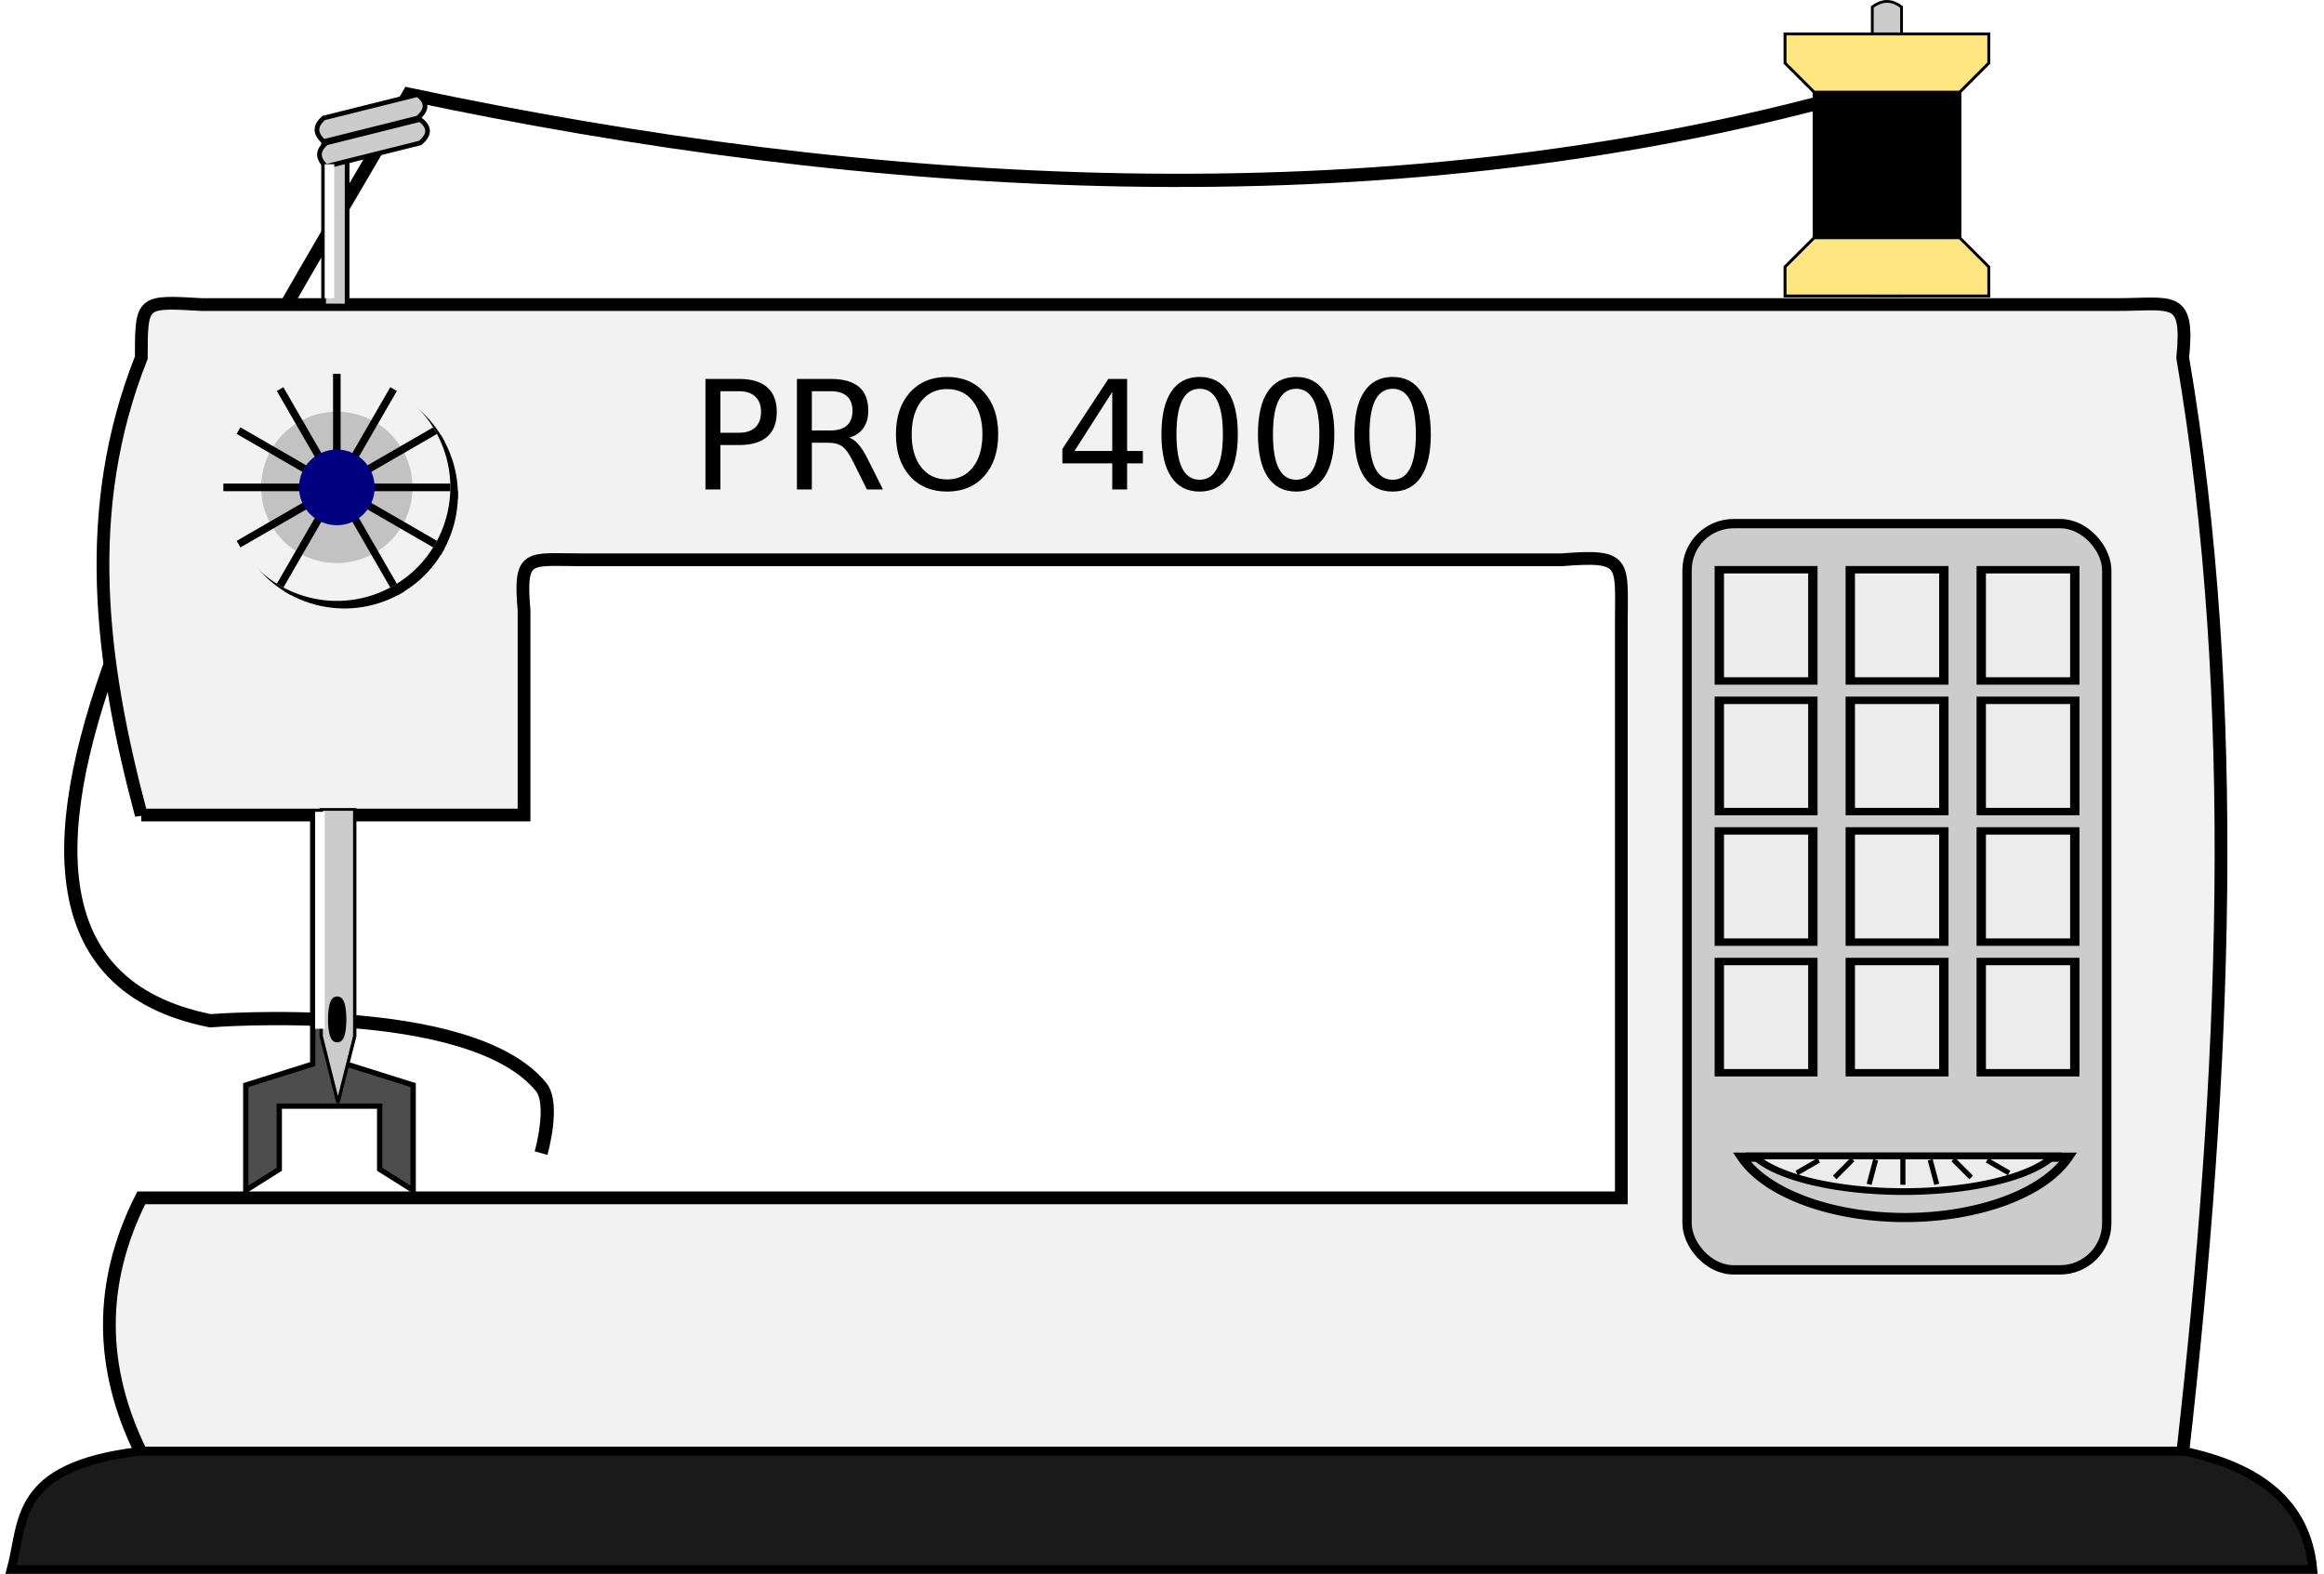 <svg xmlns="http://www.w3.org/2000/svg" width="194.289" height="131.563" viewBox="0 0 182.146 123.34"><defs><filter id="a" color-interpolation-filters="sRGB"><feMorphology radius="4.3" in="SourceAlpha" result="result91"/><feComposite operator="out" in="SourceGraphic" in2="result91"/><feGaussianBlur result="result0" stdDeviation="1.2"/><feDiffuseLighting><feDistantLight elevation="66" azimuth="225"/></feDiffuseLighting><feBlend mode="multiply" in2="SourceGraphic"/><feComposite operator="in" in2="SourceAlpha"/></filter></defs><path d="M24.511 63.591v19.795l-5.247 1.65v8.247l2.624-1.65v-4.948h7.87v4.948l2.624 1.65v-8.248l-5.247-1.65V63.592z" fill="#4d4d4d" fill-rule="evenodd" stroke="#000" stroke-width=".416"/><path d="M145.068 7.388c-37.088 10.314-77.32 7.575-113.032 0h0C19.688 29.201-10.618 74.572 16.481 79.993c0 0 20.338-1.631 25.925 5.186 1.096 1.337 0 5.186 0 5.186" fill="none" stroke="#000" stroke-width="1.037"/><path d="M11.073 63.87h30V47.83c-.392-4.511.342-3.96 4.506-3.96h76.811c5.184-.415 4.683.199 4.683 5.022V93.87h-116c-3.368 6.666-3.299 13.333 0 20h160c3.35-29.73 4.607-58.761 0-85.838.496-4.993-.755-4.162-5.286-4.162H15.881c-4.77-.26-4.808-.392-4.808 4.162-4.74 11.946-3.194 23.892 0 35.838z" fill="#f2f2f2" fill-rule="evenodd" stroke="#000"/><path d="M10.892 113.74C.985 114.95 1.894 119.251.87 123h180.405c-.476-5.235-4.217-8.02-10.021-9.26z" fill="#1a1a1a" fill-rule="evenodd" stroke="#000" stroke-width=".681"/><g fill-rule="evenodd" stroke="#000"><path d="M146.743 23.2V.547c.886-.656 1.622-.505 2.293 0V23.2z" fill="#ccc" stroke-width=".217"/><path d="M139.904 2.66v2.282l2.282 2.282v11.408l-2.282 2.281v2.282h15.971v-2.282l-2.281-2.281V7.224l2.281-2.282V2.661z" fill="#ffe680" stroke-width=".228"/><path d="M142.186 7.224v11.408h11.408V7.224z" stroke-width=".228"/></g><g transform="matrix(.263 0 0 .209 -5.072 -27.978)" stroke="#000"><path d="M115 437.362v85l5 25 5-25v-85z" fill="#ccc" fill-rule="evenodd"/><ellipse cx="119.774" cy="516.101" rx="1.313" ry="7.197" stroke-width="2.839" stroke-linecap="square"/></g><g stroke="#000"><g transform="matrix(.731 0 0 .731 77.399 -278.677)" stroke-linecap="square"><rect ry="5" y="437.362" x="75" height="80" width="45" fill="#ccc"/><g transform="matrix(1.003 0 0 .795 -1.78 90.627)" fill="#ececec"><rect width="10" height="15" x="80" y="442.362" ry="0"/><rect ry="0" y="442.362" x="94" height="15" width="10"/><rect width="10" height="15" x="108" y="442.362" ry="0"/></g><g transform="matrix(1.003 0 0 .795 -1.78 104.627)" fill="#ececec"><rect ry="0" y="442.362" x="80" height="15" width="10"/><rect width="10" height="15" x="94" y="442.362" ry="0"/><rect ry="0" y="442.362" x="108" height="15" width="10"/></g><g transform="matrix(1.003 0 0 .795 -1.78 118.627)" fill="#ececec"><rect width="10" height="15" x="80" y="442.362" ry="0"/><rect ry="0" y="442.362" x="94" height="15" width="10"/><rect width="10" height="15" x="108" y="442.362" ry="0"/></g><g transform="matrix(1.003 0 0 .795 -1.78 132.627)" fill="#ececec"><rect ry="0" y="442.362" x="80" height="15" width="10"/><rect width="10" height="15" x="94" y="442.362" ry="0"/><rect ry="0" y="442.362" x="108" height="15" width="10"/></g></g><g stroke-linecap="square"><path d="M136.503 90.683a13.596 7.094 0 0012.803 4.73 13.596 7.094 0 0012.801-4.73h-25.604z" fill="#ccc" stroke-width=".717"/><path d="M137.48 90.588a12.455 4.188 0 0011.729 2.792 12.455 4.188 0 0011.727-2.792H137.48z" fill="#ececec" stroke-width=".527"/></g><path d="M149.142 90.853v1.993" fill="none" stroke-width=".399"/><g fill="none"><path d="M147.008 90.887l-.516 1.925M145.204 90.863l-1.41 1.41M142.547 90.928l-1.726.997" stroke-width=".399"/></g><g fill="none"><path d="M151.28 90.887l.515 1.925M153.084 90.863l1.41 1.41M155.74 90.928l1.727.997" stroke-width=".399"/></g></g><g style="line-height:125%;text-align:center" font-weight="400" font-size="11.878" font-family="sans-serif" letter-spacing="0" word-spacing="0" text-anchor="middle"><path d="M56.462 30.658v3.254h1.473q.818 0 1.264-.423.447-.424.447-1.207 0-.777-.447-1.2-.446-.424-1.264-.424h-1.473zm-1.172-.963h2.645q1.456 0 2.198.662.748.655.748 1.925 0 1.282-.748 1.937-.742.656-2.198.656h-1.473v3.48H55.29v-8.66zM66.565 34.295q.377.127.731.545.36.418.72 1.148l1.188 2.367h-1.258l-1.108-2.222q-.43-.87-.835-1.154-.4-.284-1.097-.284H63.63v3.66H62.46v-8.66h2.645q1.484 0 2.215.621.731.62.731 1.873 0 .818-.383 1.358-.377.54-1.102.748zm-2.935-3.637v3.074h1.474q.846 0 1.276-.388.435-.395.435-1.155t-.435-1.142q-.43-.389-1.276-.389H63.63zM74.233 30.49q-1.276 0-2.03.951-.748.951-.748 2.593 0 1.635.748 2.587.754.95 2.03.95 1.276 0 2.018-.95.748-.952.748-2.587 0-1.642-.748-2.593-.742-.95-2.018-.95zm0-.951q1.821 0 2.911 1.224 1.09 1.218 1.09 3.27 0 2.048-1.09 3.272-1.09 1.218-2.911 1.218-1.827 0-2.923-1.218-1.09-1.218-1.09-3.271t1.09-3.271q1.096-1.224 2.923-1.224zM87.173 30.716l-2.958 4.623h2.958v-4.623zm-.308-1.02h1.473v5.643h1.236v.974h-1.236v2.042h-1.165v-2.042h-3.91v-1.13l3.602-5.488zM94.022 30.467q-.904 0-1.363.893-.452.887-.452 2.674 0 1.78.452 2.674.459.887 1.363.887.911 0 1.363-.887.459-.894.459-2.674 0-1.787-.459-2.674-.452-.893-1.363-.893zm0-.928q1.456 0 2.222 1.154.771 1.148.771 3.34 0 2.187-.771 3.342-.766 1.148-2.222 1.148-1.455 0-2.227-1.148-.765-1.155-.765-3.341 0-2.193.765-3.34.772-1.155 2.227-1.155zM101.586 30.467q-.905 0-1.363.893-.453.887-.453 2.674 0 1.78.453 2.674.458.887 1.363.887.91 0 1.363-.887.458-.894.458-2.674 0-1.787-.458-2.674-.453-.893-1.363-.893zm0-.928q1.456 0 2.221 1.154.772 1.148.772 3.34 0 2.187-.772 3.342-.765 1.148-2.221 1.148t-2.228-1.148q-.765-1.155-.765-3.341 0-2.193.765-3.34.772-1.155 2.228-1.155zM109.149 30.467q-.905 0-1.363.893-.452.887-.452 2.674 0 1.78.452 2.674.458.887 1.363.887.91 0 1.363-.887.458-.894.458-2.674 0-1.787-.458-2.674-.452-.893-1.363-.893zm0-.928q1.456 0 2.221 1.154.772 1.148.772 3.34 0 2.187-.772 3.342-.765 1.148-2.221 1.148t-2.227-1.148q-.766-1.155-.766-3.341 0-2.193.766-3.34.771-1.155 2.227-1.155z"/></g><g fill="#ccc" fill-rule="evenodd" stroke="#000"><path d="M25.363 11.092h1.842v12.89h-1.842zM32.729 7.41l-7.366 1.84c-.606.539-.778 1.131 0 1.842l7.366-1.841c.747-.614.814-1.228 0-1.842z" stroke-width=".368"/><path d="M32.924 9.363l-7.365 1.841c-.606.538-.779 1.13 0 1.841l7.365-1.841c.748-.614.814-1.228 0-1.841z" stroke-width=".368"/></g><g transform="matrix(.593 0 0 .593 -14.665 -199.813)"><g transform="rotate(150 70.25 402.362)"><circle r="15" cy="402.362" cx="70.25"/><path d="M70.25 387.362v15M62.75 389.372l7.5 12.99M57.26 394.862l12.99 7.5M55.25 402.362h15M57.26 409.862l12.99-7.5M62.75 415.353l7.5-12.99M70.25 417.362v-15M77.75 415.353l-7.5-12.99M83.24 409.862l-12.99-7.5M85.25 402.362h-15M83.24 394.862l-12.99 7.5M83.24 394.862l-12.99 7.5" fill-rule="evenodd" stroke="#000"/><circle r="10" cx="70.25" cy="402.362" filter="url(#a)"/></g><circle cx="70.25" cy="402.362" r="5"/></g><g transform="matrix(.593 0 0 .593 -15.258 -200.406)"><g transform="rotate(150 70.25 402.362)"><circle cx="70.25" cy="402.362" r="15" fill="#f2f2f2"/><path d="M70.25 387.362v15M62.75 389.372l7.5 12.99M57.26 394.862l12.99 7.5M55.25 402.362h15M57.26 409.862l12.99-7.5M62.75 415.353l7.5-12.99M70.25 417.362v-15M77.75 415.353l-7.5-12.99M83.24 409.862l-12.99-7.5M85.25 402.362h-15M83.24 394.862l-12.99 7.5M83.24 394.862l-12.99 7.5" fill="none" stroke="#000"/><circle cy="402.362" cx="70.25" r="10" fill="#ccc" filter="url(#a)"/></g><circle r="5" cy="402.362" cx="70.25" fill="navy"/></g><path d="M25.823 12.87v10.5M25.073 63.62v17" fill="#fff" fill-rule="evenodd" stroke="#fff" stroke-width=".75"/></svg>